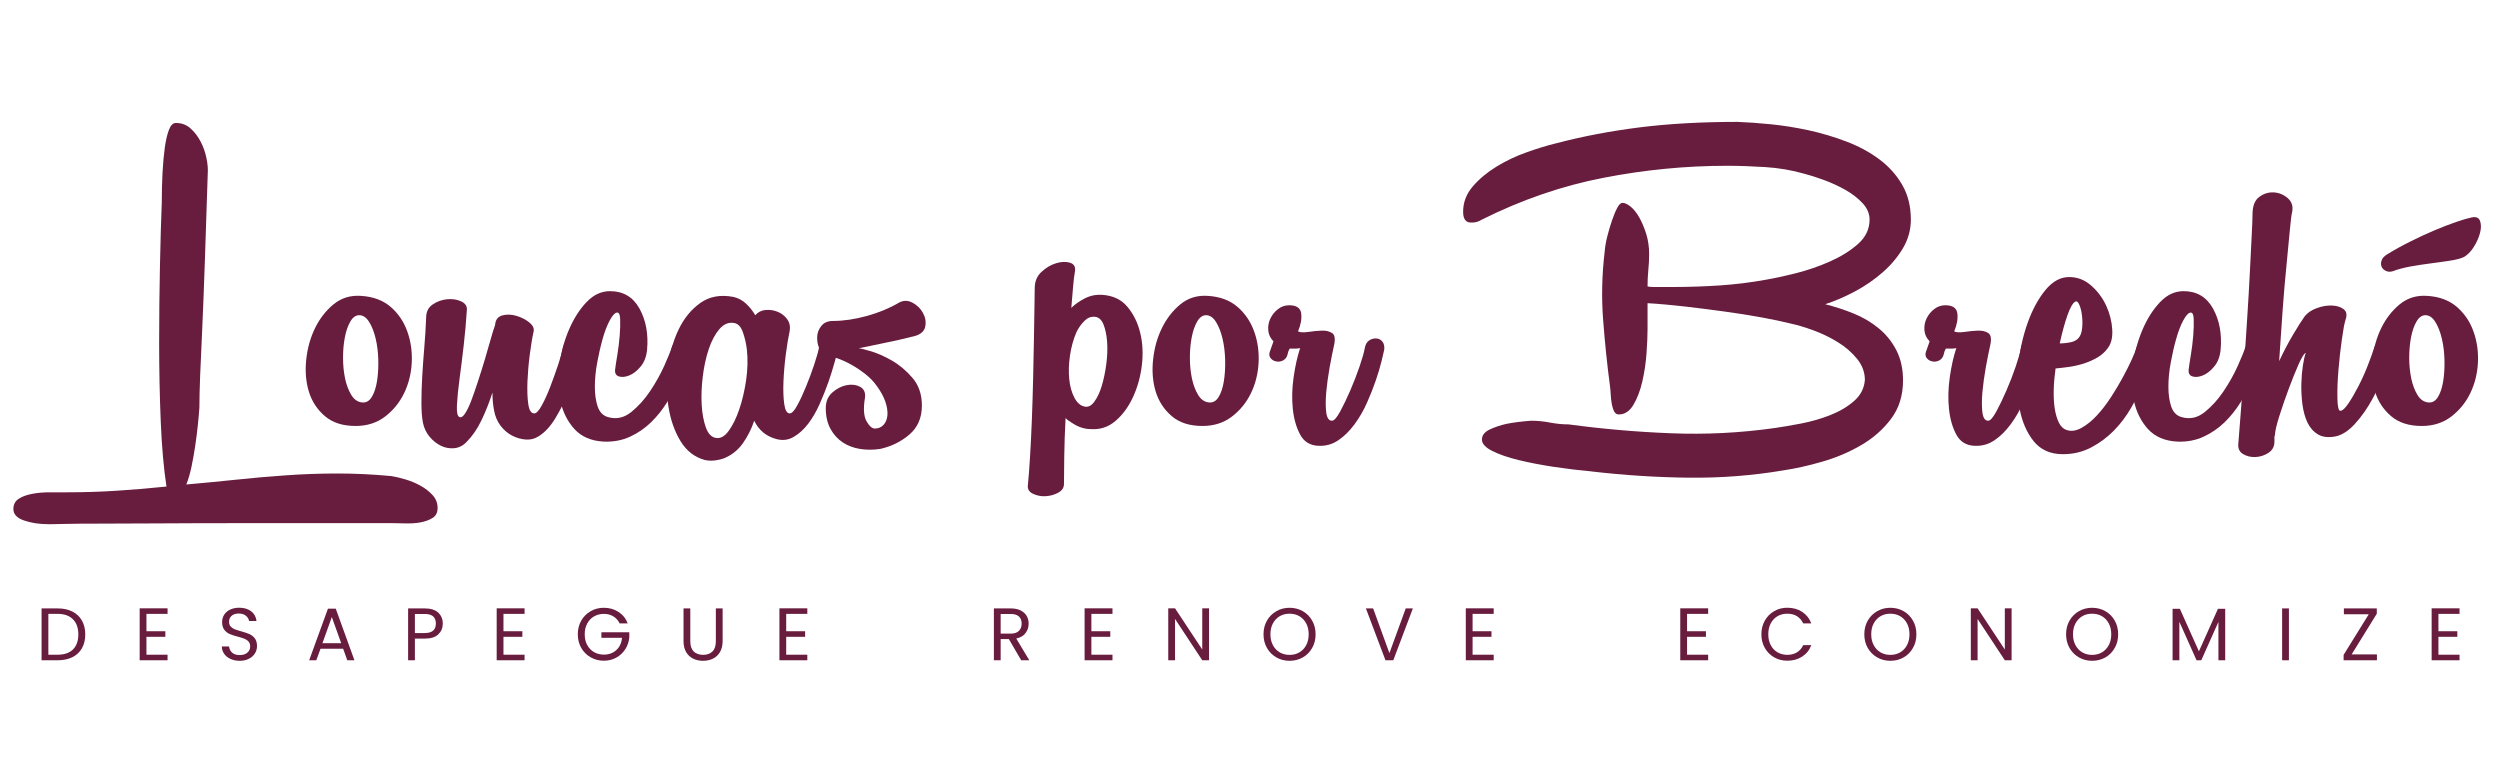 <svg xmlns="http://www.w3.org/2000/svg" xmlns:xlink="http://www.w3.org/1999/xlink" width="288" viewBox="0 0 216 67.5" height="90" preserveAspectRatio="xMidYMid meet"><defs><g></g></defs><g fill="#681d3f" fill-opacity="1"><g transform="translate(0.797, 37.976)"><g><path d="M 33.039 3.16 C 33.402 3.219 33.809 3.316 34.258 3.453 C 34.711 3.59 35.141 3.77 35.547 3.996 C 35.953 4.219 36.297 4.492 36.586 4.809 C 36.871 5.125 37.012 5.492 37.012 5.914 C 37.012 6.305 36.871 6.59 36.586 6.77 C 36.297 6.953 35.953 7.078 35.547 7.156 C 35.141 7.23 34.711 7.258 34.258 7.246 C 33.809 7.23 33.418 7.223 33.086 7.223 C 28.332 7.223 24.301 7.223 20.988 7.223 C 17.68 7.223 14.941 7.23 12.773 7.246 C 10.605 7.258 8.914 7.266 7.695 7.266 C 6.477 7.266 5.559 7.273 4.941 7.289 C 4.324 7.305 3.926 7.312 3.746 7.312 C 3.566 7.312 3.43 7.312 3.34 7.312 C 2.59 7.312 1.902 7.207 1.285 6.996 C 0.668 6.785 0.359 6.453 0.359 6.004 C 0.359 5.613 0.512 5.32 0.812 5.125 C 1.113 4.926 1.496 4.785 1.965 4.695 C 2.43 4.605 2.934 4.559 3.477 4.559 C 4.016 4.559 4.516 4.559 4.965 4.559 C 6.441 4.559 7.883 4.516 9.297 4.422 C 10.711 4.332 12.141 4.211 13.586 4.062 C 13.348 2.496 13.18 0.617 13.09 -1.578 C 13 -3.777 12.953 -6.027 12.953 -8.328 C 12.953 -10.629 12.977 -12.855 13.023 -15.008 C 13.066 -17.16 13.121 -18.973 13.18 -20.449 C 13.18 -21.379 13.203 -22.262 13.246 -23.09 C 13.293 -23.914 13.359 -24.645 13.449 -25.277 C 13.543 -25.91 13.66 -26.414 13.812 -26.789 C 13.961 -27.164 14.156 -27.352 14.398 -27.352 C 14.879 -27.352 15.293 -27.203 15.641 -26.902 C 15.984 -26.602 16.281 -26.227 16.52 -25.773 C 16.762 -25.32 16.934 -24.84 17.039 -24.328 C 17.145 -23.816 17.184 -23.367 17.152 -22.977 C 17.062 -20.086 16.98 -17.551 16.902 -15.371 C 16.828 -13.188 16.754 -11.285 16.68 -9.66 C 16.602 -8.035 16.543 -6.656 16.496 -5.531 C 16.453 -4.402 16.43 -3.477 16.43 -2.754 C 16.398 -2.301 16.355 -1.789 16.293 -1.219 C 16.234 -0.648 16.16 -0.059 16.07 0.543 C 15.98 1.145 15.875 1.738 15.754 2.324 C 15.633 2.91 15.48 3.43 15.301 3.883 C 16.688 3.762 18.094 3.625 19.523 3.477 C 20.953 3.324 22.402 3.195 23.879 3.094 C 25.352 2.988 26.848 2.934 28.367 2.934 C 29.887 2.934 31.445 3.008 33.039 3.16 Z M 33.039 3.16 "></path></g></g></g><g fill="#681d3f" fill-opacity="1"><g transform="translate(26.615, 37.976)"><g><path d="M 4.109 -1.172 C 2.992 -1.172 2.105 -1.461 1.445 -2.031 C 0.781 -2.602 0.324 -3.309 0.066 -4.152 C -0.188 -4.996 -0.262 -5.914 -0.156 -6.906 C -0.051 -7.898 0.203 -8.809 0.609 -9.637 C 1.016 -10.465 1.551 -11.148 2.211 -11.691 C 2.875 -12.23 3.656 -12.473 4.559 -12.414 C 5.613 -12.352 6.469 -12.035 7.133 -11.465 C 7.793 -10.895 8.273 -10.188 8.574 -9.344 C 8.879 -8.5 9.004 -7.605 8.961 -6.656 C 8.914 -5.711 8.695 -4.828 8.305 -4.016 C 7.914 -3.203 7.363 -2.527 6.656 -1.984 C 5.949 -1.445 5.102 -1.172 4.109 -1.172 Z M 4.695 -3.203 C 5.023 -3.176 5.297 -3.332 5.508 -3.68 C 5.719 -4.023 5.867 -4.477 5.957 -5.031 C 6.047 -5.59 6.086 -6.199 6.07 -6.859 C 6.055 -7.523 5.98 -8.141 5.844 -8.711 C 5.711 -9.285 5.523 -9.766 5.281 -10.156 C 5.039 -10.547 4.754 -10.742 4.422 -10.742 C 4.121 -10.742 3.867 -10.562 3.656 -10.199 C 3.445 -9.84 3.289 -9.387 3.184 -8.848 C 3.078 -8.305 3.023 -7.711 3.023 -7.062 C 3.023 -6.418 3.086 -5.816 3.203 -5.258 C 3.324 -4.703 3.504 -4.227 3.746 -3.836 C 3.988 -3.445 4.305 -3.234 4.695 -3.203 Z M 4.695 -3.203 "></path></g></g></g><g fill="#681d3f" fill-opacity="1"><g transform="translate(36.681, 37.976)"><g><path d="M 0.137 -10.516 C 0.137 -11.027 0.324 -11.414 0.699 -11.668 C 1.074 -11.926 1.488 -12.074 1.941 -12.121 C 2.391 -12.164 2.797 -12.105 3.16 -11.938 C 3.52 -11.773 3.688 -11.523 3.656 -11.195 C 3.598 -10.23 3.504 -9.223 3.387 -8.168 C 3.266 -7.117 3.145 -6.141 3.023 -5.234 C 2.902 -4.332 2.828 -3.574 2.797 -2.957 C 2.77 -2.34 2.844 -2 3.023 -1.941 C 3.176 -1.879 3.34 -1.992 3.52 -2.281 C 3.703 -2.566 3.883 -2.949 4.062 -3.43 C 4.242 -3.91 4.43 -4.453 4.625 -5.055 C 4.82 -5.656 5.012 -6.258 5.191 -6.859 C 5.371 -7.461 5.535 -8.035 5.688 -8.574 C 5.836 -9.117 5.973 -9.555 6.094 -9.887 C 6.125 -10.336 6.328 -10.613 6.703 -10.719 C 7.078 -10.824 7.477 -10.816 7.898 -10.699 C 8.32 -10.578 8.688 -10.398 9.004 -10.156 C 9.32 -9.914 9.465 -9.66 9.434 -9.387 C 9.312 -8.848 9.199 -8.168 9.094 -7.359 C 8.988 -6.547 8.922 -5.762 8.891 -5.012 C 8.863 -4.258 8.883 -3.609 8.961 -3.07 C 9.035 -2.527 9.207 -2.258 9.48 -2.258 C 9.66 -2.258 9.879 -2.488 10.133 -2.957 C 10.391 -3.422 10.637 -3.973 10.879 -4.605 C 11.117 -5.234 11.344 -5.867 11.555 -6.5 C 11.766 -7.133 11.902 -7.613 11.961 -7.945 C 12.023 -8.246 12.156 -8.449 12.367 -8.555 C 12.578 -8.66 12.789 -8.688 13 -8.645 C 13.211 -8.598 13.383 -8.484 13.52 -8.305 C 13.652 -8.125 13.676 -7.898 13.586 -7.629 C 13.527 -7.387 13.398 -6.938 13.203 -6.273 C 13.008 -5.613 12.75 -4.891 12.434 -4.109 C 12.121 -3.324 11.742 -2.574 11.309 -1.852 C 10.871 -1.129 10.383 -0.602 9.84 -0.27 C 9.508 -0.059 9.141 0.031 8.734 0 C 8.328 -0.031 7.938 -0.145 7.562 -0.34 C 7.184 -0.535 6.852 -0.82 6.566 -1.195 C 6.281 -1.574 6.094 -2.016 6.004 -2.527 C 5.914 -2.98 5.867 -3.492 5.867 -4.062 C 5.598 -3.219 5.281 -2.422 4.922 -1.672 C 4.559 -0.918 4.137 -0.301 3.656 0.18 C 3.355 0.512 3 0.699 2.594 0.746 C 2.188 0.789 1.797 0.723 1.422 0.543 C 1.047 0.359 0.715 0.098 0.43 -0.25 C 0.145 -0.594 -0.047 -0.992 -0.137 -1.445 C -0.227 -1.895 -0.27 -2.469 -0.27 -3.16 C -0.27 -3.852 -0.25 -4.605 -0.203 -5.418 C -0.156 -6.23 -0.098 -7.07 -0.023 -7.945 C 0.051 -8.816 0.105 -9.676 0.137 -10.516 Z M 0.137 -10.516 "></path></g></g></g><g fill="#681d3f" fill-opacity="1"><g transform="translate(48.642, 37.976)"><g><path d="M 7.266 -7.766 C 7.207 -7.16 7.02 -6.672 6.703 -6.297 C 6.387 -5.922 6.055 -5.664 5.711 -5.531 C 5.363 -5.395 5.062 -5.371 4.809 -5.461 C 4.551 -5.551 4.453 -5.777 4.516 -6.141 C 4.543 -6.379 4.605 -6.77 4.695 -7.312 C 4.785 -7.855 4.852 -8.402 4.898 -8.961 C 4.941 -9.516 4.957 -9.996 4.941 -10.402 C 4.926 -10.809 4.828 -11 4.648 -10.969 C 4.469 -10.938 4.266 -10.711 4.039 -10.293 C 3.812 -9.871 3.609 -9.344 3.43 -8.711 C 3.25 -8.078 3.094 -7.395 2.957 -6.656 C 2.82 -5.922 2.754 -5.223 2.754 -4.559 C 2.754 -3.898 2.836 -3.324 3 -2.844 C 3.168 -2.363 3.461 -2.062 3.883 -1.941 C 4.605 -1.73 5.273 -1.875 5.891 -2.371 C 6.508 -2.867 7.055 -3.477 7.539 -4.199 C 8.02 -4.922 8.426 -5.648 8.758 -6.387 C 9.086 -7.125 9.297 -7.645 9.387 -7.945 C 9.48 -8.215 9.621 -8.395 9.816 -8.484 C 10.012 -8.574 10.199 -8.605 10.383 -8.574 C 10.562 -8.547 10.711 -8.449 10.832 -8.281 C 10.953 -8.117 10.984 -7.898 10.922 -7.629 C 10.863 -7.449 10.758 -7.117 10.605 -6.637 C 10.457 -6.152 10.246 -5.621 9.977 -5.031 C 9.703 -4.445 9.375 -3.836 8.98 -3.203 C 8.59 -2.574 8.133 -2 7.605 -1.488 C 7.078 -0.977 6.477 -0.562 5.801 -0.25 C 5.125 0.066 4.363 0.211 3.52 0.18 C 2.438 0.121 1.594 -0.242 0.992 -0.902 C 0.391 -1.566 -0.016 -2.379 -0.227 -3.34 C -0.438 -4.305 -0.465 -5.332 -0.316 -6.434 C -0.164 -7.531 0.113 -8.555 0.52 -9.5 C 0.926 -10.449 1.43 -11.238 2.031 -11.871 C 2.633 -12.504 3.309 -12.82 4.062 -12.82 C 5.207 -12.82 6.055 -12.316 6.613 -11.309 C 7.168 -10.301 7.387 -9.117 7.266 -7.766 Z M 7.266 -7.766 "></path></g></g></g><g fill="#681d3f" fill-opacity="1"><g transform="translate(58.031, 37.976)"><g><path d="M 5.328 -12.324 C 5.746 -12.23 6.117 -12.035 6.434 -11.734 C 6.75 -11.434 7.012 -11.105 7.223 -10.742 C 7.461 -11.012 7.766 -11.164 8.125 -11.195 C 8.484 -11.223 8.832 -11.172 9.164 -11.035 C 9.492 -10.902 9.766 -10.691 9.977 -10.402 C 10.188 -10.117 10.262 -9.781 10.199 -9.387 C 10.082 -8.848 9.969 -8.168 9.863 -7.359 C 9.758 -6.547 9.691 -5.762 9.66 -5.012 C 9.629 -4.258 9.652 -3.609 9.727 -3.07 C 9.801 -2.527 9.961 -2.258 10.199 -2.258 C 10.383 -2.258 10.602 -2.488 10.855 -2.957 C 11.113 -3.422 11.367 -3.973 11.621 -4.605 C 11.879 -5.234 12.113 -5.867 12.324 -6.5 C 12.535 -7.133 12.668 -7.613 12.73 -7.945 C 12.82 -8.246 12.969 -8.449 13.18 -8.555 C 13.391 -8.66 13.594 -8.688 13.789 -8.645 C 13.984 -8.598 14.152 -8.484 14.285 -8.305 C 14.422 -8.125 14.445 -7.898 14.355 -7.629 C 14.293 -7.449 14.195 -7.109 14.059 -6.613 C 13.926 -6.117 13.75 -5.566 13.543 -4.965 C 13.332 -4.363 13.082 -3.738 12.797 -3.094 C 12.512 -2.445 12.18 -1.875 11.805 -1.375 C 11.426 -0.879 11.008 -0.496 10.539 -0.227 C 10.074 0.047 9.57 0.105 9.027 -0.047 C 8.156 -0.285 7.523 -0.812 7.133 -1.625 C 6.891 -0.902 6.559 -0.25 6.141 0.34 C 5.719 0.926 5.176 1.355 4.516 1.625 C 3.883 1.836 3.324 1.879 2.844 1.762 C 1.973 1.52 1.277 0.977 0.766 0.137 C 0.254 -0.707 -0.09 -1.684 -0.27 -2.797 C -0.453 -3.91 -0.465 -5.07 -0.316 -6.273 C -0.164 -7.477 0.145 -8.562 0.609 -9.523 C 1.074 -10.488 1.699 -11.246 2.484 -11.805 C 3.266 -12.359 4.211 -12.535 5.328 -12.324 Z M 6.5 -7.766 C 6.441 -8.273 6.328 -8.773 6.16 -9.254 C 5.996 -9.734 5.746 -10.004 5.418 -10.066 C 4.934 -10.156 4.508 -9.984 4.129 -9.547 C 3.754 -9.109 3.445 -8.531 3.203 -7.809 C 2.965 -7.086 2.789 -6.297 2.688 -5.438 C 2.582 -4.582 2.551 -3.77 2.594 -3 C 2.641 -2.234 2.762 -1.578 2.957 -1.039 C 3.152 -0.496 3.445 -0.195 3.836 -0.137 C 4.227 -0.074 4.598 -0.285 4.941 -0.766 C 5.289 -1.25 5.59 -1.867 5.844 -2.617 C 6.102 -3.371 6.297 -4.207 6.434 -5.125 C 6.566 -6.039 6.59 -6.922 6.5 -7.766 Z M 6.5 -7.766 "></path></g></g></g><g fill="#681d3f" fill-opacity="1"><g transform="translate(70.76, 37.976)"><g><path d="M 6.906 -11.824 C 7.297 -12.035 7.688 -12.035 8.078 -11.824 C 8.473 -11.617 8.773 -11.32 8.98 -10.945 C 9.191 -10.57 9.262 -10.18 9.184 -9.773 C 9.109 -9.367 8.801 -9.086 8.262 -8.938 C 7.777 -8.816 7.273 -8.695 6.75 -8.574 C 6.223 -8.457 5.727 -8.352 5.258 -8.262 C 4.793 -8.168 4.395 -8.086 4.062 -8.012 C 3.73 -7.938 3.52 -7.898 3.43 -7.898 C 3.492 -7.898 3.812 -7.816 4.402 -7.652 C 4.988 -7.484 5.613 -7.215 6.273 -6.84 C 6.938 -6.461 7.539 -5.957 8.078 -5.328 C 8.621 -4.695 8.891 -3.898 8.891 -2.934 C 8.891 -1.879 8.531 -1.047 7.809 -0.43 C 7.086 0.188 6.242 0.602 5.281 0.812 C 4.68 0.902 4.102 0.902 3.543 0.812 C 2.988 0.723 2.488 0.535 2.055 0.25 C 1.617 -0.039 1.266 -0.43 0.992 -0.926 C 0.723 -1.422 0.586 -2.016 0.586 -2.707 C 0.586 -3.281 0.773 -3.73 1.152 -4.062 C 1.527 -4.395 1.934 -4.605 2.371 -4.695 C 2.805 -4.785 3.195 -4.738 3.543 -4.559 C 3.891 -4.379 4.031 -4.062 3.973 -3.609 C 3.82 -2.68 3.867 -2 4.109 -1.578 C 4.348 -1.16 4.59 -0.949 4.828 -0.949 C 5.129 -0.949 5.379 -1.055 5.574 -1.266 C 5.77 -1.473 5.883 -1.754 5.914 -2.098 C 5.941 -2.445 5.883 -2.836 5.734 -3.273 C 5.582 -3.707 5.34 -4.152 5.012 -4.605 C 4.738 -4.996 4.402 -5.348 3.996 -5.664 C 3.59 -5.98 3.184 -6.25 2.777 -6.477 C 2.371 -6.703 1.973 -6.883 1.578 -7.02 C 1.188 -7.156 0.871 -7.254 0.633 -7.312 C 0.359 -7.371 0.156 -7.562 0.023 -7.875 C -0.113 -8.191 -0.172 -8.523 -0.156 -8.871 C -0.145 -9.215 -0.023 -9.531 0.203 -9.816 C 0.43 -10.102 0.766 -10.246 1.219 -10.246 C 2.121 -10.246 3.094 -10.391 4.129 -10.676 C 5.168 -10.961 6.094 -11.344 6.906 -11.824 Z M 6.906 -11.824 "></path></g></g></g><g fill="#681d3f" fill-opacity="1"><g transform="translate(81.231, 37.976)"><g></g></g></g><g fill="#681d3f" fill-opacity="1"><g transform="translate(89.311, 37.976)"><g><path d="M 0.09 -13.09 C 0.09 -13.66 0.285 -14.129 0.676 -14.488 C 1.066 -14.852 1.488 -15.098 1.941 -15.234 C 2.391 -15.371 2.789 -15.383 3.137 -15.277 C 3.484 -15.172 3.625 -14.926 3.566 -14.535 C 3.504 -14.203 3.453 -13.766 3.406 -13.227 C 3.363 -12.684 3.309 -12.066 3.25 -11.375 C 3.551 -11.676 3.934 -11.945 4.402 -12.188 C 4.867 -12.43 5.371 -12.535 5.914 -12.504 C 6.848 -12.441 7.574 -12.098 8.102 -11.465 C 8.629 -10.832 8.996 -10.082 9.207 -9.207 C 9.418 -8.336 9.465 -7.402 9.344 -6.41 C 9.223 -5.418 8.969 -4.5 8.574 -3.656 C 8.184 -2.812 7.68 -2.129 7.062 -1.602 C 6.445 -1.074 5.734 -0.844 4.922 -0.902 C 4.379 -0.902 3.836 -1.082 3.297 -1.445 C 3.203 -1.504 3.113 -1.566 3.023 -1.625 C 2.934 -1.684 2.844 -1.762 2.754 -1.852 C 2.691 -0.676 2.656 0.414 2.641 1.422 C 2.625 2.43 2.617 3.234 2.617 3.836 C 2.617 4.168 2.445 4.422 2.098 4.605 C 1.754 4.785 1.383 4.883 0.992 4.898 C 0.602 4.914 0.242 4.836 -0.09 4.672 C -0.422 4.508 -0.559 4.242 -0.496 3.883 C -0.438 3.281 -0.375 2.484 -0.316 1.488 C -0.254 0.496 -0.203 -0.586 -0.156 -1.762 C -0.113 -2.934 -0.074 -4.137 -0.047 -5.371 C -0.016 -6.605 0.008 -7.75 0.023 -8.801 C 0.039 -9.855 0.051 -10.766 0.066 -11.531 C 0.082 -12.301 0.09 -12.82 0.09 -13.09 Z M 3.703 -9.297 C 3.43 -8.668 3.242 -7.988 3.137 -7.266 C 3.031 -6.547 3.008 -5.867 3.07 -5.234 C 3.129 -4.605 3.281 -4.062 3.52 -3.609 C 3.762 -3.16 4.062 -2.902 4.422 -2.844 C 4.723 -2.785 5.004 -2.934 5.258 -3.297 C 5.516 -3.656 5.727 -4.113 5.891 -4.672 C 6.055 -5.227 6.184 -5.844 6.273 -6.523 C 6.363 -7.199 6.387 -7.84 6.344 -8.441 C 6.297 -9.043 6.191 -9.547 6.027 -9.953 C 5.859 -10.359 5.613 -10.578 5.281 -10.605 C 4.949 -10.637 4.648 -10.516 4.379 -10.246 C 4.109 -9.977 3.883 -9.66 3.703 -9.297 Z M 3.703 -9.297 "></path></g></g></g><g fill="#681d3f" fill-opacity="1"><g transform="translate(99.783, 37.976)"><g><path d="M 4.109 -1.172 C 2.992 -1.172 2.105 -1.461 1.445 -2.031 C 0.781 -2.602 0.324 -3.309 0.066 -4.152 C -0.188 -4.996 -0.262 -5.914 -0.156 -6.906 C -0.051 -7.898 0.203 -8.809 0.609 -9.637 C 1.016 -10.465 1.551 -11.148 2.211 -11.691 C 2.875 -12.23 3.656 -12.473 4.559 -12.414 C 5.613 -12.352 6.469 -12.035 7.133 -11.465 C 7.793 -10.895 8.273 -10.188 8.574 -9.344 C 8.879 -8.5 9.004 -7.605 8.961 -6.656 C 8.914 -5.711 8.695 -4.828 8.305 -4.016 C 7.914 -3.203 7.363 -2.527 6.656 -1.984 C 5.949 -1.445 5.102 -1.172 4.109 -1.172 Z M 4.695 -3.203 C 5.023 -3.176 5.297 -3.332 5.508 -3.68 C 5.719 -4.023 5.867 -4.477 5.957 -5.031 C 6.047 -5.59 6.086 -6.199 6.07 -6.859 C 6.055 -7.523 5.98 -8.141 5.844 -8.711 C 5.711 -9.285 5.523 -9.766 5.281 -10.156 C 5.039 -10.547 4.754 -10.742 4.422 -10.742 C 4.121 -10.742 3.867 -10.562 3.656 -10.199 C 3.445 -9.84 3.289 -9.387 3.184 -8.848 C 3.078 -8.305 3.023 -7.711 3.023 -7.062 C 3.023 -6.418 3.086 -5.816 3.203 -5.258 C 3.324 -4.703 3.504 -4.227 3.746 -3.836 C 3.988 -3.445 4.305 -3.234 4.695 -3.203 Z M 4.695 -3.203 "></path></g></g></g><g fill="#681d3f" fill-opacity="1"><g transform="translate(109.848, 37.976)"><g><path d="M 1.398 -7.359 C 1.34 -7.117 1.211 -6.945 1.016 -6.84 C 0.82 -6.734 0.617 -6.703 0.406 -6.75 C 0.195 -6.793 0.031 -6.898 -0.09 -7.062 C -0.211 -7.23 -0.211 -7.449 -0.09 -7.719 L 0.18 -8.484 C -0.09 -8.758 -0.242 -9.074 -0.27 -9.434 C -0.301 -9.793 -0.242 -10.133 -0.09 -10.449 C 0.059 -10.766 0.277 -11.035 0.562 -11.262 C 0.852 -11.488 1.172 -11.602 1.535 -11.602 C 2.168 -11.602 2.512 -11.367 2.574 -10.902 C 2.633 -10.434 2.543 -9.914 2.301 -9.344 C 2.484 -9.254 2.777 -9.238 3.184 -9.297 C 3.59 -9.359 3.973 -9.395 4.332 -9.41 C 4.695 -9.426 4.996 -9.359 5.234 -9.207 C 5.477 -9.059 5.535 -8.711 5.418 -8.168 C 5.297 -7.629 5.168 -6.98 5.031 -6.23 C 4.898 -5.477 4.801 -4.762 4.738 -4.086 C 4.68 -3.406 4.68 -2.828 4.738 -2.348 C 4.801 -1.867 4.965 -1.625 5.234 -1.625 C 5.418 -1.625 5.648 -1.887 5.938 -2.414 C 6.223 -2.941 6.516 -3.551 6.816 -4.242 C 7.117 -4.934 7.387 -5.633 7.629 -6.344 C 7.867 -7.051 8.02 -7.582 8.078 -7.945 C 8.141 -8.246 8.27 -8.457 8.465 -8.574 C 8.66 -8.695 8.863 -8.75 9.074 -8.734 C 9.285 -8.719 9.457 -8.629 9.59 -8.465 C 9.727 -8.297 9.781 -8.066 9.75 -7.766 C 9.719 -7.613 9.645 -7.289 9.523 -6.793 C 9.402 -6.297 9.238 -5.738 9.027 -5.125 C 8.816 -4.508 8.562 -3.859 8.262 -3.184 C 7.961 -2.504 7.598 -1.879 7.176 -1.309 C 6.754 -0.738 6.289 -0.277 5.777 0.066 C 5.266 0.414 4.695 0.57 4.062 0.543 C 3.34 0.512 2.812 0.188 2.484 -0.43 C 2.152 -1.047 1.941 -1.781 1.852 -2.641 C 1.762 -3.5 1.781 -4.41 1.918 -5.371 C 2.055 -6.336 2.242 -7.176 2.484 -7.898 C 2.332 -7.867 2.184 -7.855 2.031 -7.855 C 1.879 -7.855 1.73 -7.855 1.578 -7.855 C 1.488 -7.703 1.43 -7.539 1.398 -7.359 Z M 1.398 -7.359 "></path></g></g></g><g fill="#681d3f" fill-opacity="1"><g transform="translate(117.928, 37.976)"><g></g></g></g><g fill="#681d3f" fill-opacity="1"><g transform="translate(126.008, 37.976)"><g><path d="M 11.512 2.754 C 10.488 2.664 9.418 2.535 8.305 2.371 C 7.191 2.203 6.168 2.008 5.234 1.781 C 4.305 1.559 3.535 1.293 2.934 0.992 C 2.332 0.691 2.031 0.359 2.031 0 C 2.031 -0.359 2.25 -0.648 2.688 -0.859 C 3.121 -1.066 3.609 -1.234 4.152 -1.355 C 4.754 -1.473 5.461 -1.566 6.273 -1.625 C 6.816 -1.625 7.359 -1.574 7.898 -1.469 C 8.441 -1.363 8.98 -1.309 9.523 -1.309 C 12.414 -0.918 15.355 -0.66 18.348 -0.543 C 21.344 -0.422 24.328 -0.57 27.309 -0.992 C 27.941 -1.082 28.691 -1.211 29.566 -1.375 C 30.438 -1.543 31.281 -1.781 32.094 -2.098 C 32.906 -2.414 33.598 -2.82 34.168 -3.316 C 34.742 -3.812 35.059 -4.422 35.117 -5.145 C 35.117 -5.809 34.891 -6.418 34.441 -6.973 C 33.988 -7.531 33.434 -8.012 32.77 -8.418 C 32.109 -8.824 31.41 -9.164 30.672 -9.434 C 29.934 -9.703 29.281 -9.898 28.707 -10.02 C 27.984 -10.199 27.129 -10.383 26.133 -10.562 C 25.141 -10.742 24.098 -10.91 22.996 -11.059 C 21.898 -11.211 20.77 -11.352 19.613 -11.488 C 18.453 -11.621 17.363 -11.723 16.34 -11.781 L 16.34 -9.523 C 16.34 -8.953 16.309 -8.254 16.25 -7.426 C 16.188 -6.598 16.07 -5.793 15.887 -5.012 C 15.707 -4.227 15.453 -3.559 15.121 -3 C 14.789 -2.445 14.367 -2.168 13.855 -2.168 C 13.676 -2.168 13.543 -2.258 13.449 -2.438 C 13.359 -2.617 13.293 -2.836 13.246 -3.094 C 13.203 -3.348 13.172 -3.617 13.156 -3.906 C 13.145 -4.191 13.121 -4.438 13.09 -4.648 C 12.848 -6.484 12.652 -8.371 12.504 -10.312 C 12.352 -12.254 12.398 -14.234 12.637 -16.25 C 12.668 -16.641 12.742 -17.078 12.863 -17.559 C 12.984 -18.039 13.121 -18.5 13.27 -18.934 C 13.422 -19.371 13.57 -19.734 13.723 -20.02 C 13.871 -20.305 14.023 -20.449 14.172 -20.449 C 14.383 -20.449 14.625 -20.336 14.895 -20.109 C 15.168 -19.883 15.414 -19.566 15.641 -19.16 C 15.867 -18.754 16.062 -18.289 16.227 -17.762 C 16.391 -17.234 16.477 -16.656 16.477 -16.023 C 16.477 -15.543 16.453 -15.074 16.406 -14.625 C 16.363 -14.172 16.34 -13.707 16.34 -13.227 C 16.461 -13.195 16.641 -13.18 16.883 -13.18 C 17.121 -13.18 17.68 -13.18 18.551 -13.18 C 19.906 -13.18 21.254 -13.227 22.59 -13.316 C 23.93 -13.406 25.262 -13.57 26.586 -13.812 C 27.309 -13.934 28.172 -14.121 29.18 -14.375 C 30.191 -14.633 31.168 -14.969 32.117 -15.391 C 33.062 -15.812 33.867 -16.316 34.531 -16.902 C 35.191 -17.492 35.523 -18.191 35.523 -19.004 C 35.523 -19.516 35.32 -19.988 34.914 -20.426 C 34.508 -20.859 34.012 -21.246 33.426 -21.574 C 32.836 -21.906 32.215 -22.191 31.551 -22.434 C 30.891 -22.676 30.316 -22.855 29.836 -22.977 C 28.781 -23.277 27.676 -23.465 26.52 -23.539 C 25.359 -23.613 24.254 -23.652 23.199 -23.652 C 19.648 -23.652 16.09 -23.305 12.527 -22.613 C 8.961 -21.922 5.461 -20.719 2.031 -19.004 C 1.699 -18.793 1.348 -18.711 0.969 -18.754 C 0.594 -18.801 0.406 -19.109 0.406 -19.68 C 0.406 -20.492 0.684 -21.223 1.242 -21.871 C 1.797 -22.516 2.484 -23.09 3.297 -23.586 C 4.109 -24.082 4.98 -24.496 5.914 -24.824 C 6.848 -25.156 7.688 -25.414 8.441 -25.594 C 10.727 -26.195 13.129 -26.652 15.641 -26.969 C 18.152 -27.285 20.973 -27.445 24.105 -27.445 C 24.945 -27.414 25.902 -27.348 26.969 -27.242 C 28.039 -27.137 29.129 -26.961 30.242 -26.723 C 31.355 -26.48 32.445 -26.156 33.516 -25.75 C 34.582 -25.344 35.531 -24.832 36.359 -24.215 C 37.188 -23.598 37.848 -22.863 38.344 -22.004 C 38.84 -21.148 39.09 -20.145 39.09 -19.004 C 39.09 -18.129 38.863 -17.309 38.414 -16.543 C 37.961 -15.777 37.375 -15.074 36.652 -14.445 C 35.93 -13.812 35.133 -13.262 34.258 -12.797 C 33.387 -12.332 32.527 -11.961 31.688 -11.691 C 32.527 -11.48 33.355 -11.211 34.168 -10.879 C 34.98 -10.547 35.703 -10.117 36.336 -9.59 C 36.969 -9.066 37.473 -8.434 37.848 -7.695 C 38.223 -6.957 38.414 -6.094 38.414 -5.102 C 38.414 -3.805 38.066 -2.699 37.375 -1.781 C 36.684 -0.863 35.816 -0.105 34.777 0.496 C 33.742 1.098 32.621 1.574 31.414 1.918 C 30.211 2.266 29.098 2.512 28.074 2.664 C 25.426 3.113 22.711 3.324 19.93 3.297 C 17.145 3.266 14.324 3.086 11.465 2.754 Z M 11.512 2.754 "></path></g></g></g><g fill="#681d3f" fill-opacity="1"><g transform="translate(166.541, 37.976)"><g><path d="M 1.398 -7.359 C 1.34 -7.117 1.211 -6.945 1.016 -6.84 C 0.82 -6.734 0.617 -6.703 0.406 -6.75 C 0.195 -6.793 0.031 -6.898 -0.09 -7.062 C -0.211 -7.23 -0.211 -7.449 -0.09 -7.719 L 0.18 -8.484 C -0.09 -8.758 -0.242 -9.074 -0.27 -9.434 C -0.301 -9.793 -0.242 -10.133 -0.09 -10.449 C 0.059 -10.766 0.277 -11.035 0.562 -11.262 C 0.852 -11.488 1.172 -11.602 1.535 -11.602 C 2.168 -11.602 2.512 -11.367 2.574 -10.902 C 2.633 -10.434 2.543 -9.914 2.301 -9.344 C 2.484 -9.254 2.777 -9.238 3.184 -9.297 C 3.59 -9.359 3.973 -9.395 4.332 -9.41 C 4.695 -9.426 4.996 -9.359 5.234 -9.207 C 5.477 -9.059 5.535 -8.711 5.418 -8.168 C 5.297 -7.629 5.168 -6.98 5.031 -6.23 C 4.898 -5.477 4.801 -4.762 4.738 -4.086 C 4.68 -3.406 4.68 -2.828 4.738 -2.348 C 4.801 -1.867 4.965 -1.625 5.234 -1.625 C 5.418 -1.625 5.648 -1.887 5.938 -2.414 C 6.223 -2.941 6.516 -3.551 6.816 -4.242 C 7.117 -4.934 7.387 -5.633 7.629 -6.344 C 7.867 -7.051 8.02 -7.582 8.078 -7.945 C 8.141 -8.246 8.27 -8.457 8.465 -8.574 C 8.66 -8.695 8.863 -8.75 9.074 -8.734 C 9.285 -8.719 9.457 -8.629 9.59 -8.465 C 9.727 -8.297 9.781 -8.066 9.75 -7.766 C 9.719 -7.613 9.645 -7.289 9.523 -6.793 C 9.402 -6.297 9.238 -5.738 9.027 -5.125 C 8.816 -4.508 8.562 -3.859 8.262 -3.184 C 7.961 -2.504 7.598 -1.879 7.176 -1.309 C 6.754 -0.738 6.289 -0.277 5.777 0.066 C 5.266 0.414 4.695 0.57 4.062 0.543 C 3.34 0.512 2.812 0.188 2.484 -0.43 C 2.152 -1.047 1.941 -1.781 1.852 -2.641 C 1.762 -3.5 1.781 -4.41 1.918 -5.371 C 2.055 -6.336 2.242 -7.176 2.484 -7.898 C 2.332 -7.867 2.184 -7.855 2.031 -7.855 C 1.879 -7.855 1.73 -7.855 1.578 -7.855 C 1.488 -7.703 1.43 -7.539 1.398 -7.359 Z M 1.398 -7.359 "></path></g></g></g><g fill="#681d3f" fill-opacity="1"><g transform="translate(174.621, 37.976)"><g><path d="M 7.492 -7.898 C 7.254 -7.566 6.953 -7.297 6.59 -7.086 C 6.23 -6.875 5.836 -6.703 5.418 -6.566 C 4.996 -6.434 4.566 -6.336 4.129 -6.273 C 3.695 -6.215 3.309 -6.168 2.98 -6.141 C 2.891 -5.508 2.836 -4.891 2.82 -4.289 C 2.805 -3.688 2.836 -3.145 2.91 -2.664 C 2.988 -2.184 3.105 -1.777 3.273 -1.445 C 3.438 -1.113 3.672 -0.902 3.973 -0.812 C 4.363 -0.691 4.785 -0.762 5.234 -1.016 C 5.688 -1.27 6.125 -1.625 6.547 -2.078 C 6.965 -2.527 7.371 -3.055 7.766 -3.656 C 8.156 -4.258 8.5 -4.836 8.801 -5.395 C 9.102 -5.949 9.359 -6.461 9.57 -6.93 C 9.781 -7.395 9.914 -7.734 9.977 -7.945 C 10.066 -8.215 10.207 -8.395 10.402 -8.484 C 10.602 -8.574 10.789 -8.605 10.969 -8.574 C 11.148 -8.547 11.301 -8.449 11.418 -8.281 C 11.539 -8.117 11.57 -7.898 11.512 -7.629 C 11.449 -7.449 11.344 -7.094 11.195 -6.566 C 11.043 -6.039 10.824 -5.445 10.539 -4.785 C 10.254 -4.121 9.906 -3.438 9.5 -2.73 C 9.094 -2.023 8.605 -1.375 8.035 -0.789 C 7.461 -0.203 6.809 0.285 6.07 0.676 C 5.332 1.066 4.516 1.266 3.609 1.266 C 2.527 1.266 1.684 0.887 1.082 0.137 C 0.48 -0.617 0.074 -1.566 -0.137 -2.707 C -0.348 -3.852 -0.383 -5.078 -0.25 -6.387 C -0.113 -7.695 0.156 -8.922 0.562 -10.066 C 0.969 -11.211 1.48 -12.156 2.098 -12.91 C 2.715 -13.66 3.398 -14.039 4.152 -14.039 C 4.875 -14.039 5.516 -13.789 6.07 -13.293 C 6.629 -12.797 7.055 -12.219 7.359 -11.555 C 7.66 -10.895 7.832 -10.215 7.875 -9.523 C 7.922 -8.832 7.793 -8.289 7.492 -7.898 Z M 4.695 -11.918 C 4.484 -11.824 4.258 -11.441 4.016 -10.766 C 3.777 -10.09 3.551 -9.27 3.34 -8.305 C 3.672 -8.305 4.004 -8.344 4.332 -8.418 C 4.664 -8.492 4.906 -8.652 5.055 -8.891 C 5.176 -9.074 5.25 -9.336 5.281 -9.684 C 5.312 -10.027 5.305 -10.383 5.258 -10.742 C 5.215 -11.105 5.137 -11.406 5.031 -11.645 C 4.926 -11.887 4.816 -11.977 4.695 -11.918 Z M 4.695 -11.918 "></path></g></g></g><g fill="#681d3f" fill-opacity="1"><g transform="translate(184.596, 37.976)"><g><path d="M 7.266 -7.766 C 7.207 -7.16 7.02 -6.672 6.703 -6.297 C 6.387 -5.922 6.055 -5.664 5.711 -5.531 C 5.363 -5.395 5.062 -5.371 4.809 -5.461 C 4.551 -5.551 4.453 -5.777 4.516 -6.141 C 4.543 -6.379 4.605 -6.77 4.695 -7.312 C 4.785 -7.855 4.852 -8.402 4.898 -8.961 C 4.941 -9.516 4.957 -9.996 4.941 -10.402 C 4.926 -10.809 4.828 -11 4.648 -10.969 C 4.469 -10.938 4.266 -10.711 4.039 -10.293 C 3.812 -9.871 3.609 -9.344 3.43 -8.711 C 3.25 -8.078 3.094 -7.395 2.957 -6.656 C 2.82 -5.922 2.754 -5.223 2.754 -4.559 C 2.754 -3.898 2.836 -3.324 3 -2.844 C 3.168 -2.363 3.461 -2.062 3.883 -1.941 C 4.605 -1.73 5.273 -1.875 5.891 -2.371 C 6.508 -2.867 7.055 -3.477 7.539 -4.199 C 8.02 -4.922 8.426 -5.648 8.758 -6.387 C 9.086 -7.125 9.297 -7.645 9.387 -7.945 C 9.48 -8.215 9.621 -8.395 9.816 -8.484 C 10.012 -8.574 10.199 -8.605 10.383 -8.574 C 10.562 -8.547 10.711 -8.449 10.832 -8.281 C 10.953 -8.117 10.984 -7.898 10.922 -7.629 C 10.863 -7.449 10.758 -7.117 10.605 -6.637 C 10.457 -6.152 10.246 -5.621 9.977 -5.031 C 9.703 -4.445 9.375 -3.836 8.98 -3.203 C 8.59 -2.574 8.133 -2 7.605 -1.488 C 7.078 -0.977 6.477 -0.562 5.801 -0.25 C 5.125 0.066 4.363 0.211 3.52 0.18 C 2.438 0.121 1.594 -0.242 0.992 -0.902 C 0.391 -1.566 -0.016 -2.379 -0.227 -3.34 C -0.438 -4.305 -0.465 -5.332 -0.316 -6.434 C -0.164 -7.531 0.113 -8.555 0.52 -9.5 C 0.926 -10.449 1.43 -11.238 2.031 -11.871 C 2.633 -12.504 3.309 -12.82 4.062 -12.82 C 5.207 -12.82 6.055 -12.316 6.613 -11.309 C 7.168 -10.301 7.387 -9.117 7.266 -7.766 Z M 7.266 -7.766 "></path></g></g></g><g fill="#681d3f" fill-opacity="1"><g transform="translate(193.984, 37.976)"><g><path d="M 0.633 -19.453 C 0.633 -20.176 0.828 -20.68 1.219 -20.965 C 1.609 -21.254 2.031 -21.379 2.484 -21.352 C 2.934 -21.32 3.332 -21.156 3.68 -20.855 C 4.023 -20.551 4.152 -20.16 4.062 -19.68 C 4.004 -19.469 3.934 -18.941 3.859 -18.102 C 3.785 -17.258 3.688 -16.234 3.566 -15.031 C 3.445 -13.828 3.332 -12.504 3.227 -11.059 C 3.121 -9.613 3.023 -8.184 2.934 -6.77 C 3.297 -7.555 3.695 -8.312 4.129 -9.051 C 4.566 -9.789 4.906 -10.32 5.145 -10.652 C 5.387 -10.953 5.734 -11.188 6.184 -11.352 C 6.637 -11.52 7.07 -11.594 7.492 -11.578 C 7.914 -11.562 8.254 -11.457 8.508 -11.262 C 8.766 -11.066 8.816 -10.758 8.668 -10.336 C 8.574 -10.066 8.473 -9.5 8.352 -8.645 C 8.23 -7.785 8.133 -6.906 8.059 -6.004 C 7.98 -5.102 7.953 -4.289 7.969 -3.566 C 7.98 -2.844 8.066 -2.484 8.215 -2.484 C 8.395 -2.484 8.629 -2.691 8.914 -3.113 C 9.199 -3.535 9.492 -4.039 9.793 -4.625 C 10.098 -5.215 10.367 -5.816 10.605 -6.434 C 10.848 -7.051 11.027 -7.555 11.148 -7.945 C 11.238 -8.215 11.383 -8.395 11.578 -8.484 C 11.773 -8.574 11.961 -8.605 12.141 -8.574 C 12.324 -8.547 12.473 -8.449 12.594 -8.281 C 12.715 -8.117 12.742 -7.898 12.684 -7.629 C 12.594 -7.207 12.398 -6.613 12.098 -5.844 C 11.797 -5.078 11.426 -4.297 10.992 -3.5 C 10.555 -2.699 10.059 -1.992 9.5 -1.375 C 8.945 -0.762 8.379 -0.391 7.809 -0.27 C 7.176 -0.152 6.664 -0.211 6.273 -0.453 C 5.883 -0.691 5.582 -1.039 5.371 -1.488 C 5.16 -1.941 5.02 -2.469 4.941 -3.07 C 4.867 -3.672 4.836 -4.258 4.852 -4.828 C 4.867 -5.402 4.914 -5.93 4.988 -6.41 C 5.062 -6.891 5.145 -7.254 5.234 -7.492 C 5.086 -7.434 4.875 -7.094 4.605 -6.477 C 4.332 -5.859 4.055 -5.168 3.77 -4.402 C 3.484 -3.633 3.219 -2.875 2.98 -2.121 C 2.738 -1.371 2.602 -0.812 2.574 -0.453 C 2.574 -0.359 2.559 -0.301 2.527 -0.27 L 2.527 0.18 C 2.527 0.602 2.355 0.926 2.008 1.152 C 1.664 1.375 1.285 1.496 0.879 1.512 C 0.473 1.527 0.113 1.438 -0.203 1.242 C -0.52 1.047 -0.648 0.723 -0.586 0.27 C -0.527 -0.48 -0.453 -1.453 -0.359 -2.641 C -0.27 -3.828 -0.18 -5.102 -0.09 -6.453 C 0 -7.809 0.09 -9.184 0.18 -10.586 C 0.27 -11.984 0.348 -13.285 0.406 -14.488 C 0.465 -15.691 0.52 -16.738 0.562 -17.625 C 0.609 -18.516 0.633 -19.125 0.633 -19.453 Z M 0.633 -19.453 "></path></g></g></g><g fill="#681d3f" fill-opacity="1"><g transform="translate(205.133, 37.976)"><g><path d="M 4.109 -1.172 C 5.102 -1.172 5.949 -1.445 6.656 -1.984 C 7.363 -2.527 7.914 -3.203 8.305 -4.016 C 8.695 -4.828 8.914 -5.711 8.961 -6.656 C 9.004 -7.605 8.879 -8.5 8.574 -9.344 C 8.273 -10.188 7.793 -10.895 7.133 -11.465 C 6.469 -12.035 5.613 -12.352 4.559 -12.414 C 3.656 -12.473 2.875 -12.23 2.211 -11.691 C 1.551 -11.148 1.016 -10.465 0.609 -9.637 C 0.203 -8.809 -0.051 -7.898 -0.156 -6.906 C -0.262 -5.914 -0.188 -4.996 0.066 -4.152 C 0.324 -3.309 0.781 -2.602 1.445 -2.031 C 2.105 -1.461 2.992 -1.172 4.109 -1.172 Z M 4.695 -3.203 C 4.305 -3.234 3.988 -3.445 3.746 -3.836 C 3.504 -4.227 3.324 -4.703 3.203 -5.258 C 3.086 -5.816 3.023 -6.418 3.023 -7.062 C 3.023 -7.711 3.078 -8.305 3.184 -8.848 C 3.289 -9.387 3.445 -9.84 3.656 -10.199 C 3.867 -10.562 4.121 -10.742 4.422 -10.742 C 4.754 -10.742 5.039 -10.547 5.281 -10.156 C 5.523 -9.766 5.711 -9.285 5.844 -8.711 C 5.98 -8.141 6.055 -7.523 6.07 -6.859 C 6.086 -6.199 6.047 -5.59 5.957 -5.031 C 5.867 -4.477 5.719 -4.023 5.508 -3.68 C 5.297 -3.332 5.023 -3.176 4.695 -3.203 Z M 8.395 -19.184 C 8.785 -19.273 9.035 -19.176 9.141 -18.891 C 9.246 -18.605 9.246 -18.258 9.141 -17.852 C 9.035 -17.445 8.855 -17.039 8.598 -16.633 C 8.344 -16.227 8.051 -15.934 7.719 -15.754 C 7.449 -15.633 7.07 -15.535 6.59 -15.461 C 6.109 -15.383 5.574 -15.309 4.988 -15.234 C 4.402 -15.16 3.805 -15.07 3.203 -14.965 C 2.602 -14.859 2.062 -14.715 1.578 -14.535 C 1.371 -14.473 1.172 -14.488 0.992 -14.578 C 0.812 -14.668 0.691 -14.789 0.633 -14.941 C 0.57 -15.09 0.57 -15.266 0.633 -15.461 C 0.691 -15.656 0.844 -15.828 1.082 -15.98 C 1.715 -16.371 2.391 -16.746 3.113 -17.105 C 3.836 -17.469 4.535 -17.793 5.215 -18.078 C 5.891 -18.363 6.516 -18.605 7.086 -18.801 C 7.66 -18.996 8.094 -19.125 8.395 -19.184 Z M 8.395 -19.184 "></path></g></g></g><g fill="#681d3f" fill-opacity="1"><g transform="translate(3.096, 57.047)"><g><path d="M 1.891 -4.48 C 2.379 -4.48 2.801 -4.391 3.16 -4.207 C 3.52 -4.027 3.793 -3.766 3.984 -3.426 C 4.176 -3.09 4.27 -2.691 4.27 -2.23 C 4.27 -1.773 4.176 -1.375 3.984 -1.039 C 3.793 -0.703 3.52 -0.445 3.16 -0.266 C 2.801 -0.09 2.379 0 1.891 0 L 0.496 0 L 0.496 -4.48 Z M 1.891 -0.48 C 2.469 -0.48 2.91 -0.637 3.215 -0.941 C 3.52 -1.25 3.672 -1.68 3.672 -2.23 C 3.672 -2.789 3.52 -3.223 3.211 -3.535 C 2.906 -3.848 2.465 -4.008 1.891 -4.008 L 1.082 -4.008 L 1.082 -0.48 Z M 1.891 -0.48 "></path></g></g></g><g fill="#681d3f" fill-opacity="1"><g transform="translate(11.571, 57.047)"><g><path d="M 1.082 -4.008 L 1.082 -2.508 L 2.715 -2.508 L 2.715 -2.027 L 1.082 -2.027 L 1.082 -0.48 L 2.906 -0.48 L 2.906 0 L 0.496 0 L 0.496 -4.488 L 2.906 -4.488 L 2.906 -4.008 Z M 1.082 -4.008 "></path></g></g></g><g fill="#681d3f" fill-opacity="1"><g transform="translate(18.799, 57.047)"><g><path d="M 1.918 0.047 C 1.621 0.047 1.355 -0.008 1.121 -0.113 C 0.887 -0.219 0.707 -0.363 0.574 -0.551 C 0.438 -0.734 0.371 -0.953 0.367 -1.195 L 0.992 -1.195 C 1.012 -0.984 1.098 -0.809 1.25 -0.664 C 1.402 -0.523 1.625 -0.449 1.918 -0.449 C 2.195 -0.449 2.414 -0.52 2.574 -0.66 C 2.734 -0.797 2.816 -0.977 2.816 -1.195 C 2.816 -1.367 2.77 -1.508 2.676 -1.613 C 2.582 -1.723 2.461 -1.801 2.32 -1.859 C 2.18 -1.914 1.988 -1.973 1.75 -2.039 C 1.453 -2.117 1.215 -2.191 1.039 -2.27 C 0.859 -2.348 0.707 -2.469 0.582 -2.633 C 0.457 -2.797 0.391 -3.02 0.391 -3.297 C 0.391 -3.543 0.453 -3.758 0.578 -3.949 C 0.703 -4.137 0.879 -4.281 1.102 -4.387 C 1.328 -4.488 1.586 -4.539 1.879 -4.539 C 2.297 -4.539 2.641 -4.434 2.91 -4.227 C 3.176 -4.016 3.328 -3.734 3.363 -3.391 L 2.719 -3.391 C 2.699 -3.559 2.609 -3.711 2.449 -3.844 C 2.293 -3.973 2.082 -4.039 1.82 -4.039 C 1.574 -4.039 1.375 -3.977 1.223 -3.848 C 1.066 -3.723 0.992 -3.547 0.992 -3.316 C 0.992 -3.156 1.035 -3.023 1.129 -2.918 C 1.219 -2.816 1.336 -2.738 1.469 -2.684 C 1.605 -2.633 1.793 -2.57 2.039 -2.5 C 2.336 -2.418 2.57 -2.34 2.754 -2.262 C 2.934 -2.18 3.086 -2.059 3.215 -1.895 C 3.344 -1.73 3.406 -1.504 3.406 -1.223 C 3.406 -1.004 3.352 -0.797 3.234 -0.605 C 3.117 -0.41 2.945 -0.254 2.719 -0.137 C 2.492 -0.016 2.227 0.047 1.918 0.047 Z M 1.918 0.047 "></path></g></g></g><g fill="#681d3f" fill-opacity="1"><g transform="translate(26.502, 57.047)"><g><path d="M 3.145 -0.996 L 1.191 -0.996 L 0.828 0 L 0.211 0 L 1.832 -4.457 L 2.508 -4.457 L 4.121 0 L 3.504 0 Z M 2.977 -1.473 L 2.168 -3.734 L 1.355 -1.473 Z M 2.977 -1.473 "></path></g></g></g><g fill="#681d3f" fill-opacity="1"><g transform="translate(34.765, 57.047)"><g><path d="M 3.492 -3.172 C 3.492 -2.797 3.363 -2.488 3.109 -2.242 C 2.855 -1.996 2.465 -1.871 1.941 -1.871 L 1.082 -1.871 L 1.082 0 L 0.496 0 L 0.496 -4.48 L 1.941 -4.48 C 2.449 -4.48 2.832 -4.359 3.098 -4.117 C 3.359 -3.871 3.492 -3.555 3.492 -3.172 Z M 1.941 -2.352 C 2.27 -2.352 2.508 -2.426 2.664 -2.566 C 2.816 -2.707 2.895 -2.91 2.895 -3.172 C 2.895 -3.723 2.578 -4 1.941 -4 L 1.082 -4 L 1.082 -2.352 Z M 1.941 -2.352 "></path></g></g></g><g fill="#681d3f" fill-opacity="1"><g transform="translate(42.417, 57.047)"><g><path d="M 1.082 -4.008 L 1.082 -2.508 L 2.715 -2.508 L 2.715 -2.027 L 1.082 -2.027 L 1.082 -0.48 L 2.906 -0.48 L 2.906 0 L 0.496 0 L 0.496 -4.488 L 2.906 -4.488 L 2.906 -4.008 Z M 1.082 -4.008 "></path></g></g></g><g fill="#681d3f" fill-opacity="1"><g transform="translate(49.645, 57.047)"><g><path d="M 3.891 -3.184 C 3.766 -3.445 3.586 -3.648 3.352 -3.789 C 3.113 -3.934 2.84 -4.008 2.527 -4.008 C 2.215 -4.008 1.934 -3.934 1.68 -3.789 C 1.43 -3.648 1.234 -3.441 1.09 -3.172 C 0.945 -2.906 0.875 -2.594 0.875 -2.246 C 0.875 -1.895 0.945 -1.582 1.09 -1.316 C 1.234 -1.051 1.43 -0.848 1.68 -0.703 C 1.934 -0.559 2.215 -0.488 2.527 -0.488 C 2.965 -0.488 3.324 -0.621 3.605 -0.883 C 3.891 -1.141 4.055 -1.496 4.102 -1.941 L 2.316 -1.941 L 2.316 -2.418 L 4.727 -2.418 L 4.727 -1.969 C 4.691 -1.598 4.578 -1.262 4.379 -0.953 C 4.184 -0.648 3.922 -0.406 3.602 -0.227 C 3.281 -0.051 2.922 0.039 2.527 0.039 C 2.109 0.039 1.73 -0.059 1.391 -0.254 C 1.047 -0.449 0.773 -0.719 0.574 -1.066 C 0.375 -1.414 0.277 -1.809 0.277 -2.246 C 0.277 -2.68 0.375 -3.074 0.574 -3.426 C 0.773 -3.773 1.047 -4.047 1.391 -4.242 C 1.73 -4.438 2.109 -4.535 2.527 -4.535 C 3.004 -4.535 3.426 -4.414 3.789 -4.18 C 4.156 -3.945 4.426 -3.613 4.59 -3.184 Z M 3.891 -3.184 "></path></g></g></g><g fill="#681d3f" fill-opacity="1"><g transform="translate(58.576, 57.047)"><g><path d="M 1.066 -4.48 L 1.066 -1.645 C 1.066 -1.246 1.164 -0.953 1.359 -0.758 C 1.555 -0.566 1.828 -0.469 2.172 -0.469 C 2.516 -0.469 2.785 -0.566 2.98 -0.758 C 3.176 -0.953 3.273 -1.246 3.273 -1.645 L 3.273 -4.48 L 3.859 -4.48 L 3.859 -1.652 C 3.859 -1.281 3.781 -0.965 3.633 -0.711 C 3.484 -0.457 3.281 -0.266 3.027 -0.141 C 2.77 -0.016 2.484 0.047 2.168 0.047 C 1.852 0.047 1.562 -0.016 1.309 -0.141 C 1.055 -0.266 0.852 -0.457 0.703 -0.711 C 0.555 -0.965 0.48 -1.281 0.48 -1.652 L 0.48 -4.48 Z M 1.066 -4.48 "></path></g></g></g><g fill="#681d3f" fill-opacity="1"><g transform="translate(66.846, 57.047)"><g><path d="M 1.082 -4.008 L 1.082 -2.508 L 2.715 -2.508 L 2.715 -2.027 L 1.082 -2.027 L 1.082 -0.48 L 2.906 -0.48 L 2.906 0 L 0.496 0 L 0.496 -4.488 L 2.906 -4.488 L 2.906 -4.008 Z M 1.082 -4.008 "></path></g></g></g><g fill="#681d3f" fill-opacity="1"><g transform="translate(74.08, 57.047)"><g></g></g></g><g fill="#681d3f" fill-opacity="1"><g transform="translate(79.726, 57.047)"><g></g></g></g><g fill="#681d3f" fill-opacity="1"><g transform="translate(85.375, 57.047)"><g><path d="M 2.855 0 L 1.789 -1.832 L 1.082 -1.832 L 1.082 0 L 0.496 0 L 0.496 -4.48 L 1.941 -4.48 C 2.281 -4.48 2.566 -4.426 2.801 -4.309 C 3.035 -4.191 3.207 -4.035 3.324 -3.84 C 3.441 -3.641 3.5 -3.418 3.5 -3.164 C 3.5 -2.855 3.41 -2.582 3.23 -2.348 C 3.055 -2.109 2.785 -1.953 2.43 -1.879 L 3.555 0 Z M 1.082 -2.301 L 1.941 -2.301 C 2.258 -2.301 2.496 -2.379 2.656 -2.535 C 2.812 -2.691 2.895 -2.902 2.895 -3.164 C 2.895 -3.43 2.816 -3.637 2.66 -3.781 C 2.504 -3.926 2.262 -4 1.941 -4 L 1.082 -4 Z M 1.082 -2.301 "></path></g></g></g><g fill="#681d3f" fill-opacity="1"><g transform="translate(93.213, 57.047)"><g><path d="M 1.082 -4.008 L 1.082 -2.508 L 2.715 -2.508 L 2.715 -2.027 L 1.082 -2.027 L 1.082 -0.48 L 2.906 -0.48 L 2.906 0 L 0.496 0 L 0.496 -4.488 L 2.906 -4.488 L 2.906 -4.008 Z M 1.082 -4.008 "></path></g></g></g><g fill="#681d3f" fill-opacity="1"><g transform="translate(100.441, 57.047)"><g><path d="M 4.02 0 L 3.434 0 L 1.082 -3.57 L 1.082 0 L 0.496 0 L 0.496 -4.488 L 1.082 -4.488 L 3.434 -0.926 L 3.434 -4.488 L 4.02 -4.488 Z M 4.02 0 "></path></g></g></g><g fill="#681d3f" fill-opacity="1"><g transform="translate(108.89, 57.047)"><g><path d="M 2.527 0.047 C 2.109 0.047 1.73 -0.051 1.391 -0.246 C 1.047 -0.441 0.773 -0.715 0.574 -1.062 C 0.375 -1.414 0.277 -1.809 0.277 -2.246 C 0.277 -2.68 0.375 -3.074 0.574 -3.426 C 0.773 -3.773 1.047 -4.047 1.391 -4.242 C 1.73 -4.438 2.109 -4.535 2.527 -4.535 C 2.945 -4.535 3.328 -4.438 3.672 -4.242 C 4.016 -4.047 4.285 -3.773 4.48 -3.426 C 4.68 -3.082 4.777 -2.688 4.777 -2.246 C 4.777 -1.801 4.68 -1.41 4.48 -1.062 C 4.285 -0.715 4.016 -0.441 3.672 -0.246 C 3.328 -0.051 2.945 0.047 2.527 0.047 Z M 2.527 -0.465 C 2.84 -0.465 3.121 -0.535 3.371 -0.68 C 3.625 -0.828 3.82 -1.035 3.965 -1.305 C 4.109 -1.574 4.18 -1.887 4.18 -2.246 C 4.18 -2.605 4.109 -2.918 3.965 -3.188 C 3.82 -3.453 3.625 -3.66 3.375 -3.809 C 3.129 -3.953 2.844 -4.023 2.527 -4.023 C 2.211 -4.023 1.926 -3.953 1.68 -3.809 C 1.43 -3.66 1.234 -3.453 1.09 -3.188 C 0.945 -2.918 0.875 -2.605 0.875 -2.246 C 0.875 -1.887 0.945 -1.574 1.09 -1.305 C 1.234 -1.035 1.43 -0.828 1.68 -0.68 C 1.934 -0.535 2.215 -0.465 2.527 -0.465 Z M 2.527 -0.465 "></path></g></g></g><g fill="#681d3f" fill-opacity="1"><g transform="translate(117.873, 57.047)"><g><path d="M 4.199 -4.48 L 2.508 0 L 1.832 0 L 0.141 -4.48 L 0.766 -4.48 L 2.172 -0.617 L 3.582 -4.48 Z M 4.199 -4.48 "></path></g></g></g><g fill="#681d3f" fill-opacity="1"><g transform="translate(126.149, 57.047)"><g><path d="M 1.082 -4.008 L 1.082 -2.508 L 2.715 -2.508 L 2.715 -2.027 L 1.082 -2.027 L 1.082 -0.48 L 2.906 -0.48 L 2.906 0 L 0.496 0 L 0.496 -4.488 L 2.906 -4.488 L 2.906 -4.008 Z M 1.082 -4.008 "></path></g></g></g><g fill="#681d3f" fill-opacity="1"><g transform="translate(133.384, 57.047)"><g></g></g></g><g fill="#681d3f" fill-opacity="1"><g transform="translate(139.03, 57.047)"><g></g></g></g><g fill="#681d3f" fill-opacity="1"><g transform="translate(144.679, 57.047)"><g><path d="M 1.082 -4.008 L 1.082 -2.508 L 2.715 -2.508 L 2.715 -2.027 L 1.082 -2.027 L 1.082 -0.48 L 2.906 -0.48 L 2.906 0 L 0.496 0 L 0.496 -4.488 L 2.906 -4.488 L 2.906 -4.008 Z M 1.082 -4.008 "></path></g></g></g><g fill="#681d3f" fill-opacity="1"><g transform="translate(151.906, 57.047)"><g><path d="M 0.277 -2.246 C 0.277 -2.68 0.375 -3.074 0.574 -3.426 C 0.77 -3.773 1.039 -4.047 1.379 -4.242 C 1.719 -4.441 2.098 -4.539 2.516 -4.539 C 3.004 -4.539 3.43 -4.422 3.793 -4.188 C 4.16 -3.949 4.426 -3.617 4.59 -3.184 L 3.891 -3.184 C 3.766 -3.453 3.586 -3.66 3.352 -3.809 C 3.121 -3.953 2.84 -4.023 2.516 -4.023 C 2.203 -4.023 1.922 -3.953 1.672 -3.809 C 1.422 -3.66 1.227 -3.453 1.086 -3.188 C 0.945 -2.918 0.875 -2.605 0.875 -2.246 C 0.875 -1.887 0.945 -1.578 1.086 -1.309 C 1.227 -1.039 1.422 -0.832 1.672 -0.688 C 1.922 -0.543 2.203 -0.469 2.516 -0.469 C 2.84 -0.469 3.121 -0.543 3.352 -0.684 C 3.586 -0.828 3.766 -1.035 3.891 -1.305 L 4.59 -1.305 C 4.426 -0.875 4.16 -0.547 3.793 -0.312 C 3.43 -0.078 3.004 0.039 2.516 0.039 C 2.098 0.039 1.719 -0.059 1.379 -0.254 C 1.039 -0.449 0.77 -0.719 0.574 -1.066 C 0.375 -1.414 0.277 -1.809 0.277 -2.246 Z M 0.277 -2.246 "></path></g></g></g><g fill="#681d3f" fill-opacity="1"><g transform="translate(160.799, 57.047)"><g><path d="M 2.527 0.047 C 2.109 0.047 1.73 -0.051 1.391 -0.246 C 1.047 -0.441 0.773 -0.715 0.574 -1.062 C 0.375 -1.414 0.277 -1.809 0.277 -2.246 C 0.277 -2.68 0.375 -3.074 0.574 -3.426 C 0.773 -3.773 1.047 -4.047 1.391 -4.242 C 1.73 -4.438 2.109 -4.535 2.527 -4.535 C 2.945 -4.535 3.328 -4.438 3.672 -4.242 C 4.016 -4.047 4.285 -3.773 4.48 -3.426 C 4.68 -3.082 4.777 -2.688 4.777 -2.246 C 4.777 -1.801 4.68 -1.41 4.48 -1.062 C 4.285 -0.715 4.016 -0.441 3.672 -0.246 C 3.328 -0.051 2.945 0.047 2.527 0.047 Z M 2.527 -0.465 C 2.84 -0.465 3.121 -0.535 3.371 -0.68 C 3.625 -0.828 3.82 -1.035 3.965 -1.305 C 4.109 -1.574 4.18 -1.887 4.18 -2.246 C 4.18 -2.605 4.109 -2.918 3.965 -3.188 C 3.82 -3.453 3.625 -3.66 3.375 -3.809 C 3.129 -3.953 2.844 -4.023 2.527 -4.023 C 2.211 -4.023 1.926 -3.953 1.68 -3.809 C 1.43 -3.66 1.234 -3.453 1.09 -3.188 C 0.945 -2.918 0.875 -2.605 0.875 -2.246 C 0.875 -1.887 0.945 -1.574 1.09 -1.305 C 1.234 -1.035 1.43 -0.828 1.68 -0.68 C 1.934 -0.535 2.215 -0.465 2.527 -0.465 Z M 2.527 -0.465 "></path></g></g></g><g fill="#681d3f" fill-opacity="1"><g transform="translate(169.782, 57.047)"><g><path d="M 4.02 0 L 3.434 0 L 1.082 -3.57 L 1.082 0 L 0.496 0 L 0.496 -4.488 L 1.082 -4.488 L 3.434 -0.926 L 3.434 -4.488 L 4.02 -4.488 Z M 4.02 0 "></path></g></g></g><g fill="#681d3f" fill-opacity="1"><g transform="translate(178.232, 57.047)"><g><path d="M 2.527 0.047 C 2.109 0.047 1.73 -0.051 1.391 -0.246 C 1.047 -0.441 0.773 -0.715 0.574 -1.062 C 0.375 -1.414 0.277 -1.809 0.277 -2.246 C 0.277 -2.68 0.375 -3.074 0.574 -3.426 C 0.773 -3.773 1.047 -4.047 1.391 -4.242 C 1.73 -4.438 2.109 -4.535 2.527 -4.535 C 2.945 -4.535 3.328 -4.438 3.672 -4.242 C 4.016 -4.047 4.285 -3.773 4.48 -3.426 C 4.68 -3.082 4.777 -2.688 4.777 -2.246 C 4.777 -1.801 4.68 -1.41 4.48 -1.062 C 4.285 -0.715 4.016 -0.441 3.672 -0.246 C 3.328 -0.051 2.945 0.047 2.527 0.047 Z M 2.527 -0.465 C 2.84 -0.465 3.121 -0.535 3.371 -0.68 C 3.625 -0.828 3.82 -1.035 3.965 -1.305 C 4.109 -1.574 4.18 -1.887 4.18 -2.246 C 4.18 -2.605 4.109 -2.918 3.965 -3.188 C 3.82 -3.453 3.625 -3.66 3.375 -3.809 C 3.129 -3.953 2.844 -4.023 2.527 -4.023 C 2.211 -4.023 1.926 -3.953 1.68 -3.809 C 1.43 -3.66 1.234 -3.453 1.09 -3.188 C 0.945 -2.918 0.875 -2.605 0.875 -2.246 C 0.875 -1.887 0.945 -1.574 1.09 -1.305 C 1.234 -1.035 1.43 -0.828 1.68 -0.68 C 1.934 -0.535 2.215 -0.465 2.527 -0.465 Z M 2.527 -0.465 "></path></g></g></g><g fill="#681d3f" fill-opacity="1"><g transform="translate(187.215, 57.047)"><g><path d="M 5.043 -4.449 L 5.043 0 L 4.457 0 L 4.457 -3.316 L 2.977 0 L 2.566 0 L 1.082 -3.324 L 1.082 0 L 0.496 0 L 0.496 -4.449 L 1.125 -4.449 L 2.77 -0.773 L 4.418 -4.449 Z M 5.043 -4.449 "></path></g></g></g><g fill="#681d3f" fill-opacity="1"><g transform="translate(196.68, 57.047)"><g><path d="M 0.496 -4.48 L 1.082 -4.48 L 1.082 0 L 0.496 0 Z M 0.496 -4.48 "></path></g></g></g><g fill="#681d3f" fill-opacity="1"><g transform="translate(202.191, 57.047)"><g><path d="M 0.992 -0.508 L 3.176 -0.508 L 3.176 0 L 0.297 0 L 0.297 -0.465 L 2.469 -3.973 L 0.32 -3.973 L 0.32 -4.48 L 3.164 -4.48 L 3.164 -4.02 Z M 0.992 -0.508 "></path></g></g></g><g fill="#681d3f" fill-opacity="1"><g transform="translate(209.598, 57.047)"><g><path d="M 1.082 -4.008 L 1.082 -2.508 L 2.715 -2.508 L 2.715 -2.027 L 1.082 -2.027 L 1.082 -0.48 L 2.906 -0.48 L 2.906 0 L 0.496 0 L 0.496 -4.488 L 2.906 -4.488 L 2.906 -4.008 Z M 1.082 -4.008 "></path></g></g></g></svg>